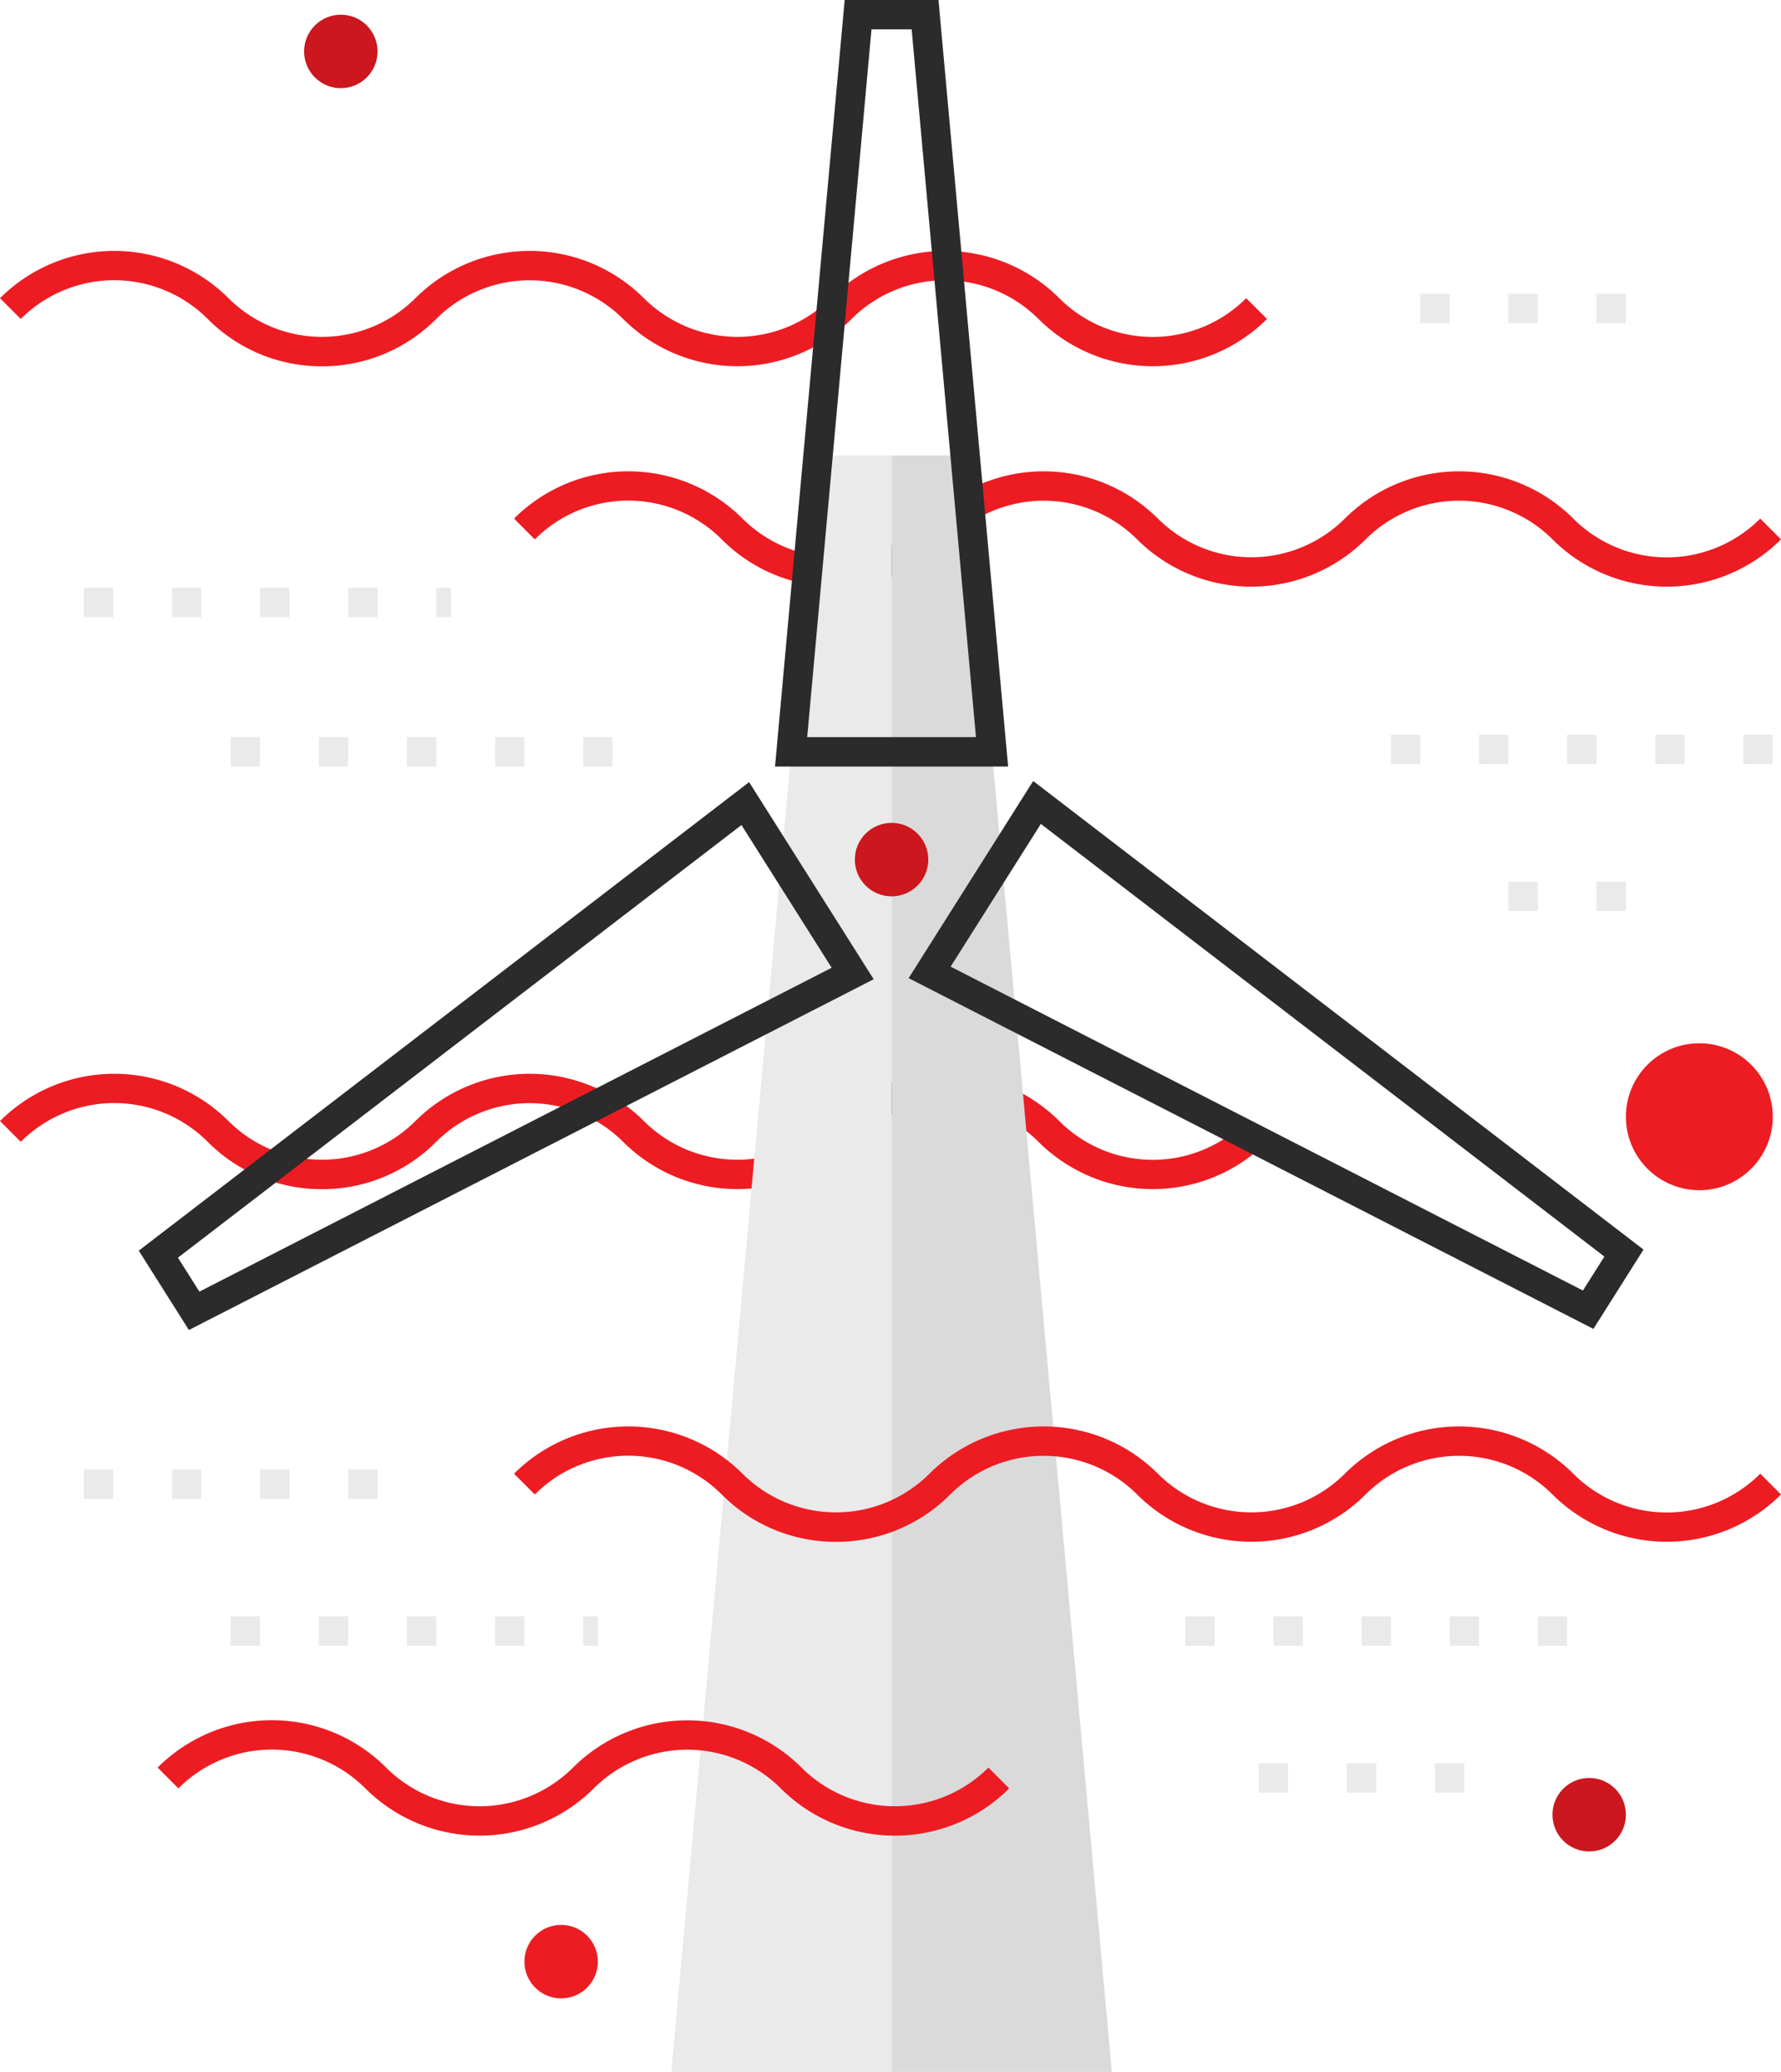 <svg xmlns="http://www.w3.org/2000/svg" width="121.268" height="141" viewBox="0 0 121.268 141"><g transform="translate(-351.293 -249)"><path d="M373.213,273.93a10.923,10.923,0,0,1-7.777-3.223,9,9,0,0,0-12.729,0l-1.414-1.414a11.013,11.013,0,0,1,15.557,0,9.01,9.01,0,0,0,12.728,0,11.012,11.012,0,0,1,15.556,0,9.011,9.011,0,0,0,12.728,0,11.013,11.013,0,0,1,15.556,0,9,9,0,0,0,12.729,0l1.414,1.414a11.013,11.013,0,0,1-15.557,0,9.01,9.01,0,0,0-12.728,0,11.012,11.012,0,0,1-15.556,0,9.011,9.011,0,0,0-12.728,0A10.931,10.931,0,0,1,373.213,273.93Z" fill="#ed1c23"/><path d="M408.213,288.931a10.931,10.931,0,0,1-7.777-3.223,8.994,8.994,0,0,0-12.729,0l-1.414-1.415a11.013,11.013,0,0,1,15.557,0,9.01,9.01,0,0,0,12.728,0,11.013,11.013,0,0,1,15.556,0,9.01,9.01,0,0,0,12.728,0,11.013,11.013,0,0,1,15.556,0,8.994,8.994,0,0,0,12.729,0l1.414,1.415a11.013,11.013,0,0,1-15.557,0,9.01,9.01,0,0,0-12.728,0,11.013,11.013,0,0,1-15.556,0,9.011,9.011,0,0,0-12.728,0A10.931,10.931,0,0,1,408.213,288.931Z" fill="#ed1c23"/><path d="M373.213,329.931a10.931,10.931,0,0,1-7.777-3.223,8.994,8.994,0,0,0-12.729,0l-1.414-1.415a11.013,11.013,0,0,1,15.557,0,9.01,9.01,0,0,0,12.728,0,11.014,11.014,0,0,1,15.556,0,9.01,9.01,0,0,0,12.728,0,11.013,11.013,0,0,1,15.556,0,8.994,8.994,0,0,0,12.729,0l1.414,1.415a11.013,11.013,0,0,1-15.557,0,9.01,9.01,0,0,0-12.728,0,11.014,11.014,0,0,1-15.556,0,9.011,9.011,0,0,0-12.728,0A10.931,10.931,0,0,1,373.213,329.931Z" fill="#ed1c23"/><path d="M407,280,397,390h15V280Z" fill="#eaeaea"/><path d="M417,280h-5V390h15Z" fill="#dadada"/><path d="M419.936,301.167H404.064L408.807,249h6.387Zm-13.681-2h11.491L413.368,251h-2.735Z" fill="#2b2b2b"/><path d="M364.156,339.514l-3.414-5.4L402.3,302.227l8.482,13.416Zm-.747-4.923,1.461,2.311,43.051-22.041-6.141-9.713Z" fill="#2b2b2b"/><path d="M459.788,339.439l-46.626-23.871,8.481-13.416L463.2,334.041Zm-43.766-24.653,43.052,22.041,1.461-2.311-38.371-29.444Z" fill="#2b2b2b"/><circle cx="2.5" cy="2.5" r="2.5" transform="translate(409.5 305)" fill="#cb171d"/><path d="M408.213,353.931a10.931,10.931,0,0,1-7.777-3.223,8.994,8.994,0,0,0-12.729,0l-1.414-1.415a11.013,11.013,0,0,1,15.557,0,9.01,9.01,0,0,0,12.728,0,11.013,11.013,0,0,1,15.556,0,9.01,9.01,0,0,0,12.728,0,11.013,11.013,0,0,1,15.556,0,8.994,8.994,0,0,0,12.729,0l1.414,1.415a11.013,11.013,0,0,1-15.557,0,9.01,9.01,0,0,0-12.728,0,11.014,11.014,0,0,1-15.556,0,9.011,9.011,0,0,0-12.728,0A10.931,10.931,0,0,1,408.213,353.931Z" fill="#ed1c23"/><path d="M412.23,373.924a10.963,10.963,0,0,1-7.777-3.216,9.013,9.013,0,0,0-12.729,0,11.013,11.013,0,0,1-15.556,0,8.993,8.993,0,0,0-12.728,0l-1.414-1.415a10.994,10.994,0,0,1,15.556,0,9.01,9.01,0,0,0,12.728,0,11.014,11.014,0,0,1,15.557,0,9.009,9.009,0,0,0,12.727,0l1.414,1.415A10.967,10.967,0,0,1,412.23,373.924Z" fill="#ed1c23"/><path d="M382,291h-1v-2h1Zm-5,0h-2v-2h2Zm-6,0h-2v-2h2Zm-6,0h-2v-2h2Zm-6,0h-2v-2h2Z" fill="#eaeaea"/><path d="M393,301.167h-2v-2h2Zm-6,0h-2v-2h2Zm-6,0h-2v-2h2Zm-6,0h-2v-2h2Zm-6,0h-2v-2h2Z" fill="#eaeaea"/><path d="M472,301h-2v-2h2Zm-6,0h-2v-2h2Zm-6,0h-2v-2h2Zm-6,0h-2v-2h2Zm-6,0h-2v-2h2Z" fill="#eaeaea"/><path d="M462,311h-2v-2h2Zm-6,0h-2v-2h2Z" fill="#eaeaea"/><path d="M462,271h-2v-2h2Zm-6,0h-2v-2h2Zm-6,0h-2v-2h2Z" fill="#eaeaea"/><path d="M377,351h-2v-2h2Zm-6,0h-2v-2h2Zm-6,0h-2v-2h2Zm-6,0h-2v-2h2Z" fill="#eaeaea"/><path d="M392,361h-1v-2h1Zm-5,0h-2v-2h2Zm-6,0h-2v-2h2Zm-6,0h-2v-2h2Zm-6,0h-2v-2h2Z" fill="#eaeaea"/><path d="M458,361h-2v-2h2Zm-6,0h-2v-2h2Zm-6,0h-2v-2h2Zm-6,0h-2v-2h2Zm-6,0h-2v-2h2Z" fill="#eaeaea"/><path d="M451,371h-2v-2h2Zm-6,0h-2v-2h2Zm-6,0h-2v-2h2Z" fill="#eaeaea"/><circle cx="2.5" cy="2.5" r="2.5" transform="translate(372 250)" fill="#cb171d"/><circle cx="2.5" cy="2.5" r="2.5" transform="translate(387 380)" fill="#ed1c23"/><circle cx="2.5" cy="2.5" r="2.5" transform="translate(457 370)" fill="#cb171d"/><circle cx="5" cy="5" r="5" transform="translate(462 320)" fill="#ed1c23"/></g></svg>